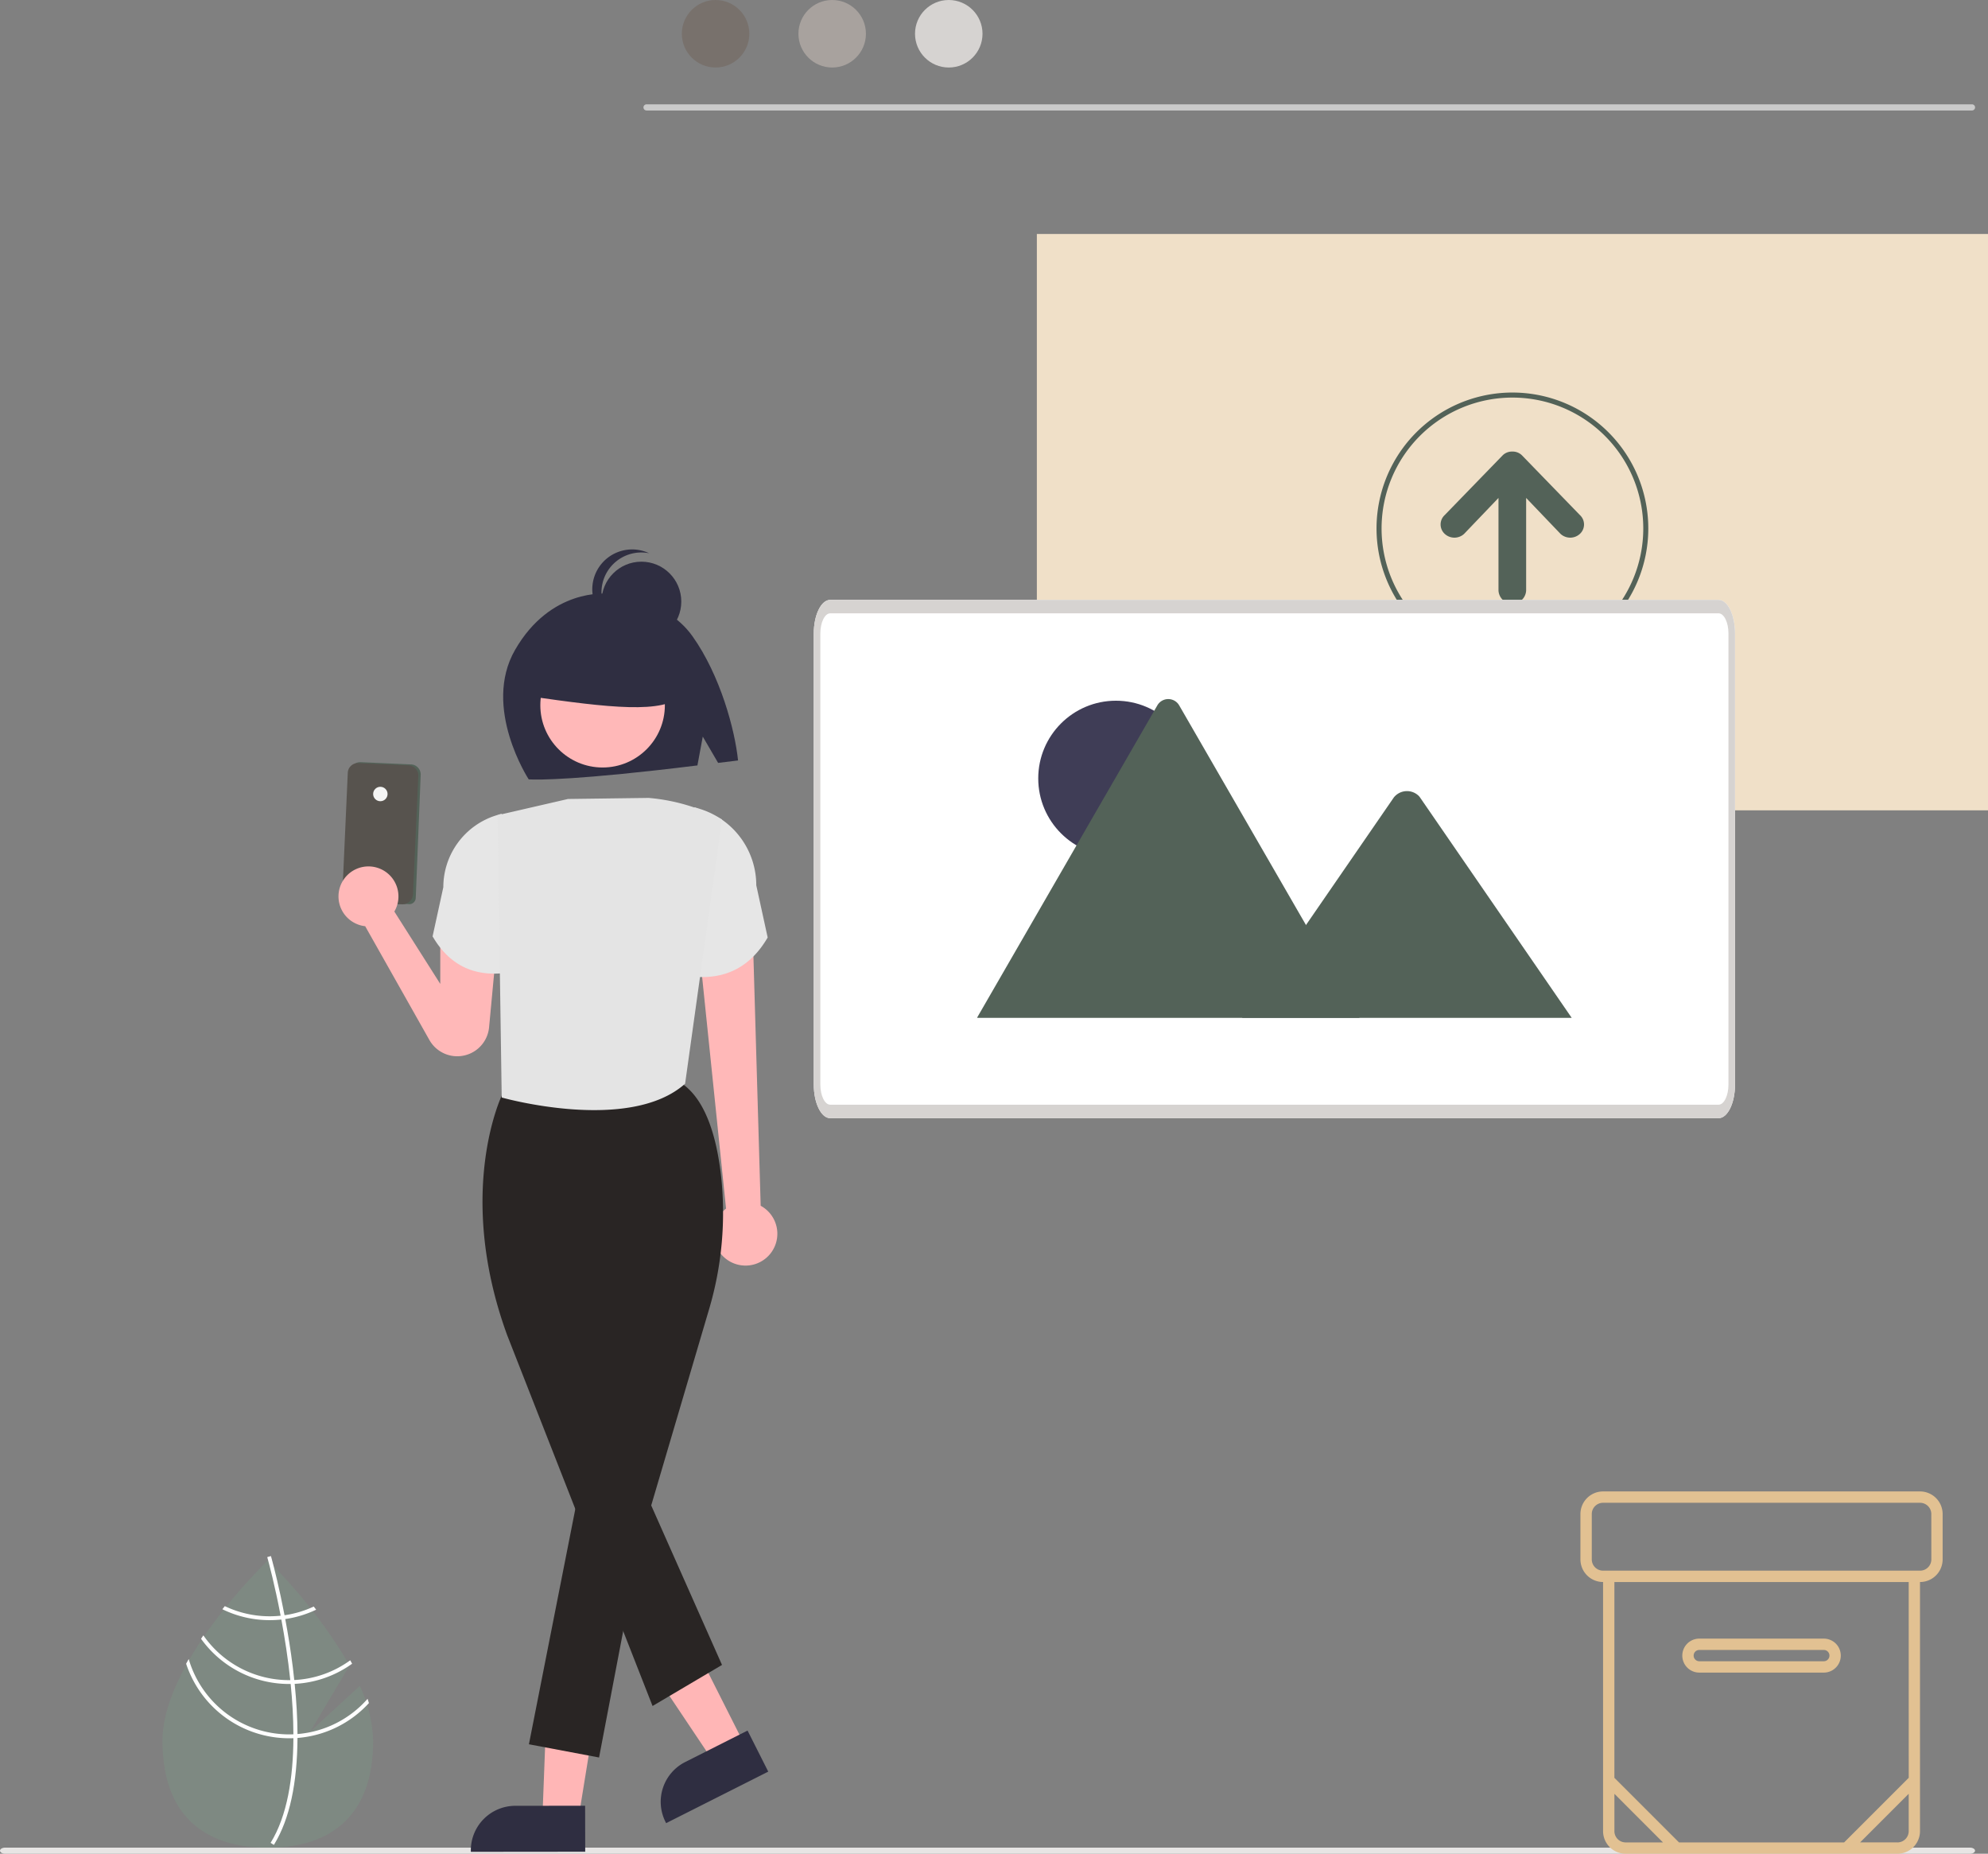 <svg xmlns="http://www.w3.org/2000/svg" width="281.742" height="262.661" viewBox="0 0 281.742 262.661">
  <rect x="0" y="0" width="281.742" height="262.661" fill="#808080" stroke="none"/>
  <g id="sell-02" transform="translate(-86.365)">
    <path id="Path_1032" data-name="Path 1032" d="M224.963,674.229l-7.026,6.468,5.583-9.368a72.353,72.353,0,0,0-11.593-14.871S197,670.757,197,682s6.682,15.166,14.926,15.166,14.926-3.925,14.926-15.166A19.717,19.717,0,0,0,224.963,674.229Z" transform="translate(-87.605 -435.352)" fill="#7e8982"/>
    <path id="Path_1033" data-name="Path 1033" d="M235.421,680.237v.554c-.033,6.44-1.119,11.466-3.25,15-.03.052-.063.1-.093.154l-.239-.145-.228-.143c2.364-3.821,3.2-9.222,3.231-14.839,0-.181.005-.365,0-.549-.008-2.378-.154-4.784-.387-7.121-.016-.181-.036-.365-.055-.549-.324-3.083-.79-6.029-1.267-8.588-.033-.181-.069-.362-.1-.54-.826-4.328-1.668-7.464-1.86-8.157-.022-.085-.036-.132-.038-.143l.261-.074,0,0,.263-.074c0,.011.049.167.126.458.294,1.086,1.056,4.035,1.8,7.924.033.176.069.357.1.538.389,2.076.771,4.4,1.073,6.833q.115.918.206,1.81c.022.184.041.368.058.549Q235.407,676.925,235.421,680.237Z" transform="translate(-106.895 -434.542)" fill="#fff"/>
    <path id="Path_1034" data-name="Path 1034" d="M225.324,672.625c-.184.025-.37.049-.56.069a15.14,15.14,0,0,1-1.547.08,14.721,14.721,0,0,1-6.364-1.437l-.348.439a15.264,15.264,0,0,0,6.712,1.547,15.691,15.691,0,0,0,1.651-.088c.187-.019.373-.044.557-.071a15.133,15.133,0,0,0,4.375-1.325l-.346-.444A14.668,14.668,0,0,1,225.324,672.625Z" transform="translate(-98.627 -443.761)" fill="#fff"/>
    <path id="Path_1035" data-name="Path 1035" d="M222.782,687.193q-.284.016-.568.016c-.058,0-.118,0-.176,0a14.8,14.8,0,0,1-12.146-6.345c-.11.162-.219.324-.326.488a15.347,15.347,0,0,0,12.472,6.4c.077,0,.154,0,.23,0,.192,0,.381-.008.571-.016a15.266,15.266,0,0,0,8.133-2.853c-.088-.162-.176-.324-.266-.486A14.7,14.7,0,0,1,222.782,687.193Z" transform="translate(-94.706 -449.148)" fill="#fff"/>
    <path id="Path_1036" data-name="Path 1036" d="M220.48,699.2c-.192.016-.384.027-.576.036s-.411.014-.617.014a14.838,14.838,0,0,1-14.225-10.676c-.123.222-.247.442-.365.664a15.381,15.381,0,0,0,14.59,10.56c.206,0,.411,0,.614-.014s.387-.016.579-.03a15.336,15.336,0,0,0,10.121-4.94c-.058-.2-.123-.4-.189-.606A14.79,14.79,0,0,1,220.48,699.2Z" transform="translate(-91.953 -453.501)" fill="#fff"/>
    <rect id="Rectangle_581" data-name="Rectangle 581" width="134.799" height="81.664" transform="translate(233.309 33.153)" fill="#f0e0c8"/>
    <path id="Path_1037" data-name="Path 1037" d="M773.343,182.846H585.495a.435.435,0,1,1,0-.87H773.343a.435.435,0,0,1,0,.87Z" transform="translate(-407.503 -167.192)" fill="#cacaca"/>
    <circle id="Ellipse_86" data-name="Ellipse 86" cx="4.783" cy="4.783" r="4.783" transform="translate(182.995)" fill="#78716c"/>
    <circle id="Ellipse_87" data-name="Ellipse 87" cx="4.783" cy="4.783" r="4.783" transform="translate(199.519)" fill="#a8a29e"/>
    <circle id="Ellipse_88" data-name="Ellipse 88" cx="4.783" cy="4.783" r="4.783" transform="translate(216.042)" fill="#d6d3d1"/>
    <path id="Path_1038" data-name="Path 1038" d="M864.615,304.124l-8.205-8.456a1.865,1.865,0,0,0-1.372-.551h-.024a1.865,1.865,0,0,0-1.372.551l-8.205,8.456a1.811,1.811,0,0,0-.086,2.559q.042.044.086.086a2.025,2.025,0,0,0,2.768,0l4.862-5.082v13.1a1.961,1.961,0,0,0,3.919,0v-13.1l4.862,5.082a2.026,2.026,0,0,0,2.768,0,1.811,1.811,0,0,0,.086-2.559Q864.659,304.165,864.615,304.124Z" transform="translate(-554.334 -231.134)" fill="#536258"/>
    <path id="Path_1039" data-name="Path 1039" d="M843.245,314.4A19.257,19.257,0,1,1,862.5,295.143,19.257,19.257,0,0,1,843.245,314.4Zm0-37.8a18.544,18.544,0,1,0,18.544,18.544A18.544,18.544,0,0,0,843.245,276.6Z" transform="translate(-542.537 -220.266)" fill="#536258"/>
    <path id="Path_138" data-name="Path 138" d="M726.248,416.883h-125.9c-1.287,0-2.33-2.136-2.331-4.77v-63.9c0-2.633,1.045-4.766,2.331-4.77h125.9c1.287,0,2.33,2.136,2.331,4.77v63.9C728.578,414.745,727.533,416.88,726.248,416.883Z" transform="translate(-396.323 -258.447)" fill="#fff"/>
    <g id="Group_38" data-name="Group 38" transform="translate(224.83 99.052)">
      <circle id="Ellipse_7" data-name="Ellipse 7" cx="11.009" cy="11.009" r="11.009" transform="translate(8.676 0.233)" fill="#3f3d56"/>
      <path id="Path_63" data-name="Path 63" d="M705.431,420.937H651.424a1.111,1.111,0,0,1-.2-.016l25.544-44.243a1.788,1.788,0,0,1,3.113,0l17.142,29.691.822,1.42Z" transform="translate(-651.222 -375.769)" fill="#536258"/>
      <path id="Path_65" data-name="Path 65" d="M784.327,437.886H737.614l9.051-13.147.651-.947,11.8-17.134a2.387,2.387,0,0,1,3.545-.211,2.133,2.133,0,0,1,.17.211Z" transform="translate(-700.048 -392.717)" fill="#536258"/>
    </g>
    <path id="Path_138-2" data-name="Path 138" d="M726.248,416.883h-125.9c-1.287,0-2.33-2.136-2.331-4.77v-63.9c0-2.633,1.045-4.766,2.331-4.77h125.9c1.287,0,2.33,2.136,2.331,4.77v63.9C728.578,414.745,727.533,416.88,726.248,416.883Zm-125.9-71.533c-.772,0-1.4,1.282-1.4,2.862v63.9c0,1.58.627,2.861,1.4,2.862h125.9c.772,0,1.4-1.282,1.4-2.862v-63.9c0-1.58-.627-2.861-1.4-2.862Z" transform="translate(-396.323 -258.447)" fill="#d6d3d1"/>
    <path id="Path_1040" data-name="Path 1040" d="M455.9,750.894H177.457c-.4,0-.731-.195-.731-.435s.327-.435.731-.435H455.9c.4,0,.731.195.731.435S456.307,750.894,455.9,750.894Z" transform="translate(-90.361 -488.233)" fill="#e7e5e4"/>
    <path id="Path_1041" data-name="Path 1041" d="M409.788,347.466c-4.094-5.766-12.195-6.035-12.195-6.035s-7.893-.841-12.957,7.94c-4.72,8.185,1.93,18.359,1.93,18.359,1.314.079,7,.113,23.909-1.976l.758-4.086,2.174,3.726,2.826-.343C415.787,360.716,413.727,353.015,409.788,347.466Z" transform="translate(-225.27 -257.299)" fill="#2f2e41"/>
    <path id="Path_1042" data-name="Path 1042" d="M455.866,492.369l-1.085-37.311-7.385,3.231,3.563,34.485a4.51,4.51,0,1,0,4.906-.4Z" transform="translate(-261.697 -321.528)" fill="#ffb8b8"/>
    <path id="Path_1043" data-name="Path 1043" d="M444.743,435.008c4.816.466,8.275-1.524,10.615-5.538l-1.615-7.4a11.319,11.319,0,0,0-7.911-10.794l-.859-.271Z" transform="translate(-260.197 -296.633)" fill="#e6e6e6"/>
    <path id="Path_1044" data-name="Path 1044" d="M340.505,416.453a.914.914,0,0,1-.188-.02l-8.909-.15-.02-.221v-.01l.739-18.357a1.429,1.429,0,0,1,1.491-1.365l7.136.318a1.429,1.429,0,0,1,1.364,1.491l-.7,17.436a.914.914,0,0,1-.912.877Z" transform="translate(-196.133 -288.337)" fill="#536258"/>
    <path id="Path_1045" data-name="Path 1045" d="M339.078,416.638l-.068,0-7-.312a1.5,1.5,0,0,1-1.431-1.565L331.331,398a1.431,1.431,0,0,1,1.491-1.364l7.136.318a1.431,1.431,0,0,1,1.364,1.491l-.747,16.761a1.5,1.5,0,0,1-1.5,1.433Z" transform="translate(-195.678 -288.509)" fill="#57534e"/>
    <circle id="Ellipse_89" data-name="Ellipse 89" cx="1.022" cy="1.022" r="1.022" transform="translate(139.247 111.482)" fill="#f5f5f4"/>
    <path id="Path_1046" data-name="Path 1046" d="M343.7,440.213v6.737l-6.509-10.256a4.249,4.249,0,1,0-4.134,2.078l9.1,16.121a4.532,4.532,0,0,0,8.46-1.8l1.126-12.007Z" transform="translate(-194.938 -307.536)" fill="#ffb8b8"/>
    <path id="Path_1047" data-name="Path 1047" d="M369.947,435.714c-4.536.439-7.794-1.435-10-5.216l1.521-6.966a10.66,10.66,0,0,1,7.45-10.165l.809-.255Z" transform="translate(-212.275 -297.821)" fill="#e6e6e6"/>
    <path id="Path_1048" data-name="Path 1048" d="M223.948,568.335l-4.963-.805.744-19.524,7.324,1.188Z" transform="translate(-55.76 -309.714)" fill="#ffb6b6"/>
    <path id="Path_1049" data-name="Path 1049" d="M388.618,742.895l-16.211.016v-.205a6.31,6.31,0,0,1,6.3-6.316h0l9.9-.01Z" transform="translate(-219.316 -480.522)" fill="#2f2e41"/>
    <path id="Path_1050" data-name="Path 1050" d="M264.974,546.11l-4.489,2.265-10.871-16.235,6.625-3.342Z" transform="translate(-73.071 -298.858)" fill="#ffb6b6"/>
    <path id="Path_1051" data-name="Path 1051" d="M449.532,717.705l-14.473,7.3-.092-.183a6.31,6.31,0,0,1,2.791-8.475h0l8.84-4.46Z" transform="translate(-254.289 -466.68)" fill="#2f2e41"/>
    <circle id="Ellipse_90" data-name="Ellipse 90" cx="8.825" cy="8.825" r="8.825" transform="translate(162.941 91.098)" fill="#ffb8b8"/>
    <path id="Path_1052" data-name="Path 1052" d="M412.777,351.865l-8-4.192-11.052,1.715-2.286,10.1c11.287,1.623,19.1,2.554,21.722-.191Z" transform="translate(-230.07 -260.838)" fill="#2f2e41"/>
    <path id="Path_1053" data-name="Path 1053" d="M379,500.16s-6.727,13.759.726,34.119l20.588,52.5,9.843-5.818-10.033-22.6,8.161-27.665a48.081,48.081,0,0,0,1.7-19.358c-.588-4.865-1.953-9.812-4.922-12.307C398.08,493.159,379,500.16,379,500.16Z" transform="translate(-221.468 -345.054)" fill="#292524"/>
    <path id="Path_1054" data-name="Path 1054" d="M222.077,481.348l-7.464,37.842,9.94,1.874,6.253-32.755Z" transform="translate(-53.289 -272.041)" fill="#292524"/>
    <path id="Path_1055" data-name="Path 1055" d="M402.512,407.977l-11.41.152-9.988,2.3.592,40s18.058,5.109,25.99-1.956l5.232-37.443A27.2,27.2,0,0,0,402.512,407.977Z" transform="translate(-224.237 -294.92)" fill="#e4e4e4"/>
    <circle id="Ellipse_91" data-name="Ellipse 91" cx="5.653" cy="5.653" r="5.653" transform="translate(171.612 79.585)" fill="#2f2e41"/>
    <path id="Path_1056" data-name="Path 1056" d="M413.3,333.093a5.65,5.65,0,0,1,6.756-5.543,5.65,5.65,0,1,0-3.511,10.652,5.648,5.648,0,0,1-3.245-5.109Z" transform="translate(-241.692 -249.16)" fill="#2f2e41"/>
    <g id="box-svgrepo-com" transform="translate(310.346 211.324)">
      <path id="Path_1115" data-name="Path 1115" d="M48.127,0H3.208A3.207,3.207,0,0,0,0,3.208V9.625a3.207,3.207,0,0,0,3.208,3.208V48.127a3.207,3.207,0,0,0,3.208,3.208h38.5a3.207,3.207,0,0,0,3.208-3.208V12.834a3.207,3.207,0,0,0,3.208-3.208V3.208A3.207,3.207,0,0,0,48.127,0Zm-1.6,40.577-9.155,9.155h-23.4L4.813,40.577V12.834h41.71Zm-41.71,7.55V42.845L11.7,49.732H6.417A1.6,1.6,0,0,1,4.813,48.127Zm40.106,1.6H39.636l6.887-6.887v5.283A1.6,1.6,0,0,1,44.919,49.732ZM49.732,9.625a1.6,1.6,0,0,1-1.6,1.6H3.208a1.6,1.6,0,0,1-1.6-1.6V3.208a1.6,1.6,0,0,1,1.6-1.6H48.127a1.6,1.6,0,0,1,1.6,1.6Z" fill="#e2c192"/>
      <path id="Path_1116" data-name="Path 1116" d="M20.406,30.813H38.053a2.406,2.406,0,0,0,0-4.813H20.406a2.406,2.406,0,0,0,0,4.813Zm0-3.208H38.053a.8.8,0,0,1,0,1.6H20.406a.8.8,0,0,1,0-1.6Z" transform="translate(-3.562 -5.145)" fill="#e2c192"/>
    </g>
  </g>
</svg>

